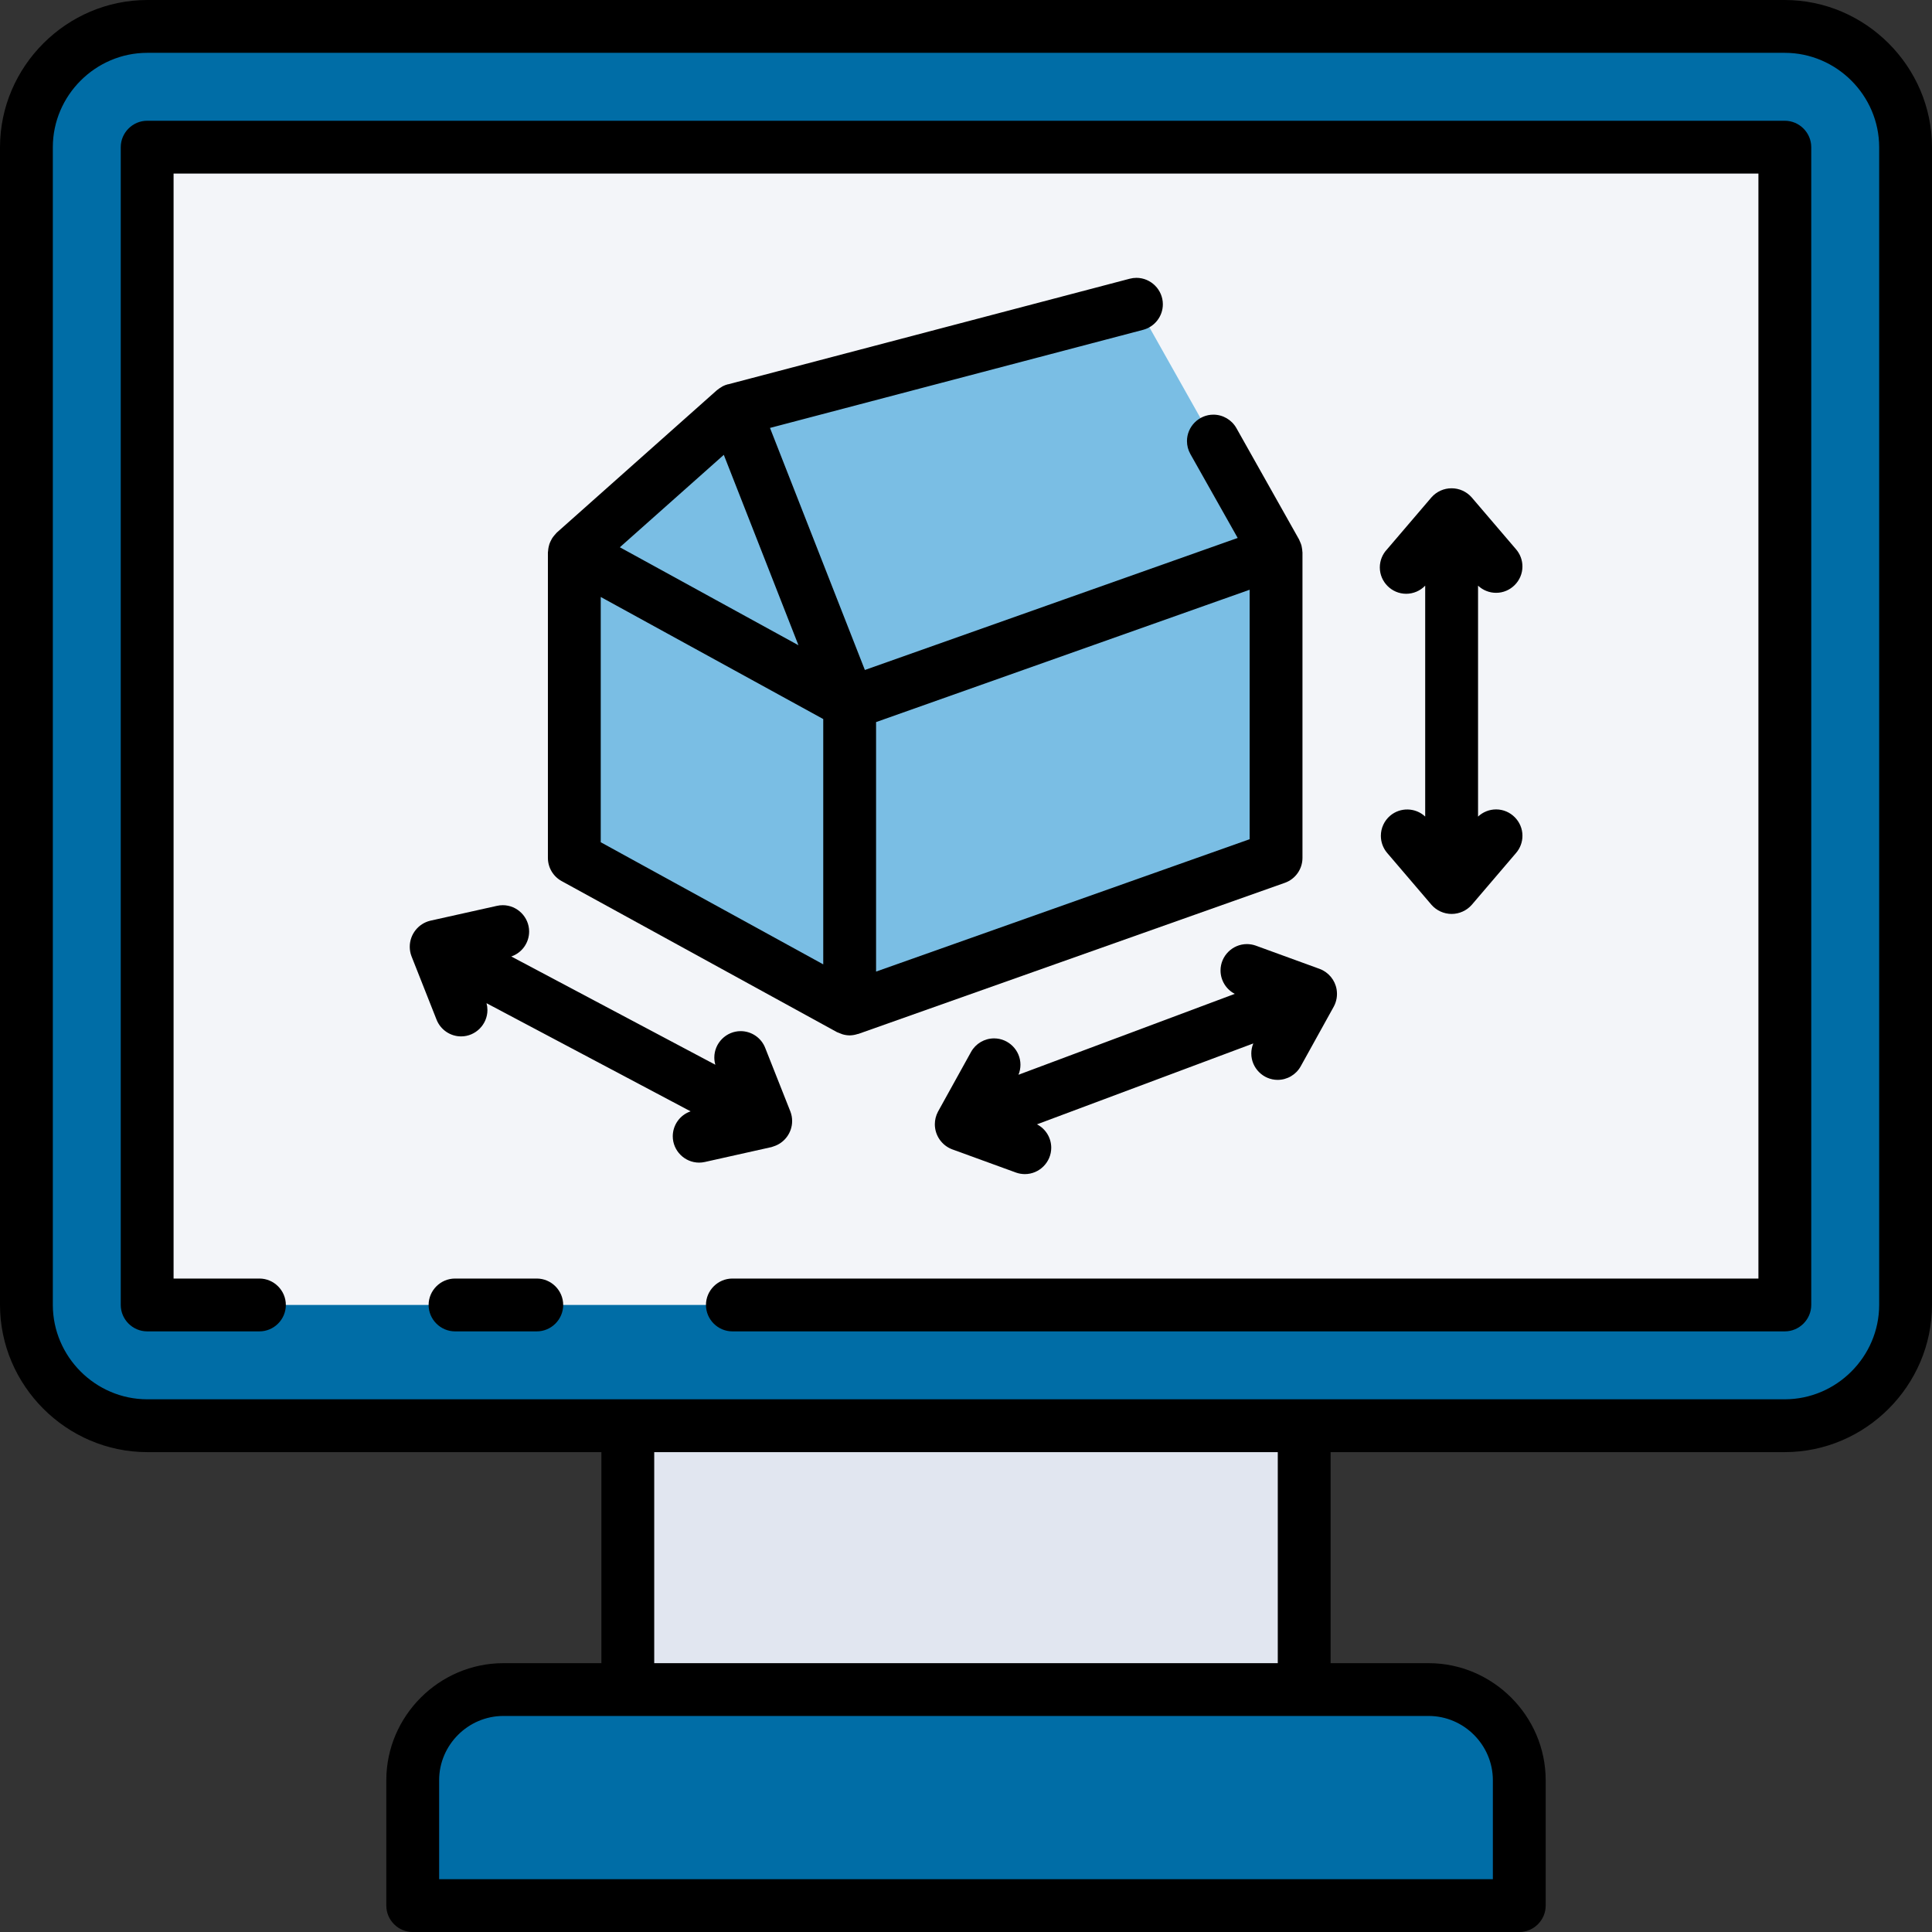 <?xml version="1.0" encoding="UTF-8" standalone="no"?>
<!DOCTYPE svg PUBLIC "-//W3C//DTD SVG 1.1//EN" "http://www.w3.org/Graphics/SVG/1.1/DTD/svg11.dtd">
<svg width="100%" height="100%" viewBox="0 0 128 128" version="1.1" xmlns="http://www.w3.org/2000/svg" xmlns:xlink="http://www.w3.org/1999/xlink" xml:space="preserve" xmlns:serif="http://www.serif.com/" style="fill-rule:evenodd;clip-rule:evenodd;stroke-linejoin:round;stroke-miterlimit:2;">
    <rect x="0" y="0" width="128" height="128" fill="#333333" stroke="none"/>
    <g>
        <g>
            <path d="M126.25,9.749C126.25,5.334 122.665,1.749 118.25,1.749L9.75,1.749C5.335,1.749 1.75,5.334 1.75,9.749L1.75,86.457C1.75,90.872 5.335,94.457 9.75,94.457L118.25,94.457C122.665,94.457 126.25,90.872 126.25,86.457L126.25,9.749Z" style="fill:rgb(0,109,166);"/>
            <rect x="9.75" y="9.748" width="108.5" height="76.708" style="fill:rgb(243,245,249);"/>
            <rect x="41.594" y="94.457" width="44.813" height="17.482" style="fill:rgb(225,230,240);"/>
            <path d="M33.344,111.939L94.656,111.939C97.948,111.939 100.656,114.647 100.656,117.939L100.656,126.252L27.344,126.252L27.344,117.939C27.344,114.647 30.052,111.939 33.344,111.939Z" style="fill:rgb(0,109,166);fill-rule:nonzero;"/>
            <path d="M56.292,66.847L38.05,56.839L38.05,36.595L56.292,46.603L56.292,66.847Z" style="fill:rgb(122,190,228);fill-rule:nonzero;"/>
            <path d="M56.292,66.847L84.542,56.839L84.542,36.595L56.292,46.603L56.292,66.847Z" style="fill:rgb(122,190,228);fill-rule:nonzero;"/>
            <path d="M38.05,36.595L48.667,27.159L56.292,46.603L38.05,36.595Z" style="fill:rgb(122,190,228);fill-rule:nonzero;"/>
            <path d="M48.667,27.159L75.292,20.159L84.542,36.595L56.292,46.603L48.667,27.159Z" style="fill:rgb(122,190,228);fill-rule:nonzero;"/>
            <g>
                <path d="M97.923,54.1L97.923,38.8C98.247,39.105 98.675,39.276 99.12,39.276C100.077,39.276 100.864,38.488 100.864,37.532C100.864,37.114 100.714,36.71 100.441,36.393L97.5,32.951C97.163,32.569 96.678,32.35 96.17,32.35C95.661,32.35 95.176,32.569 94.839,32.951L91.901,36.389C91.591,36.714 91.417,37.146 91.417,37.594C91.417,38.552 92.205,39.339 93.162,39.339C93.638,39.339 94.094,39.144 94.423,38.8L94.423,54.1C94.099,53.795 93.671,53.624 93.226,53.624C92.268,53.624 91.481,54.412 91.481,55.369C91.481,55.788 91.631,56.193 91.905,56.51L94.843,59.948C95.18,60.329 95.665,60.548 96.174,60.548C96.682,60.548 97.167,60.329 97.504,59.948L100.441,56.51C100.715,56.193 100.865,55.788 100.865,55.369C100.865,54.412 100.078,53.624 99.12,53.624C98.675,53.624 98.247,53.795 97.923,54.1Z" style="fill:rgb(225,230,240);fill-rule:nonzero;"/>
                <path d="M88.523,65.385C88.368,64.839 87.964,64.397 87.434,64.194L83.185,62.646C83,62.582 82.806,62.549 82.61,62.549C81.652,62.549 80.864,63.337 80.864,64.295C80.864,64.947 81.23,65.547 81.809,65.846L67.476,71.206C67.563,70.995 67.607,70.77 67.607,70.542C67.607,69.584 66.819,68.796 65.861,68.796C65.229,68.796 64.644,69.139 64.336,69.692L62.145,73.65C62.008,73.907 61.936,74.194 61.936,74.485C61.936,75.219 62.391,75.881 63.077,76.143L67.326,77.69C67.511,77.754 67.705,77.787 67.901,77.787C68.859,77.787 69.647,76.999 69.647,76.041C69.647,75.389 69.281,74.789 68.702,74.49L83.035,69.13C82.947,69.342 82.902,69.569 82.902,69.798C82.902,70.756 83.69,71.544 84.648,71.544C85.282,71.544 85.868,71.199 86.175,70.645L88.366,66.689C88.578,66.289 88.634,65.824 88.523,65.385Z" style="fill:rgb(225,230,240);fill-rule:nonzero;"/>
                <path d="M52.45,73.944C52.435,73.844 52.39,73.744 52.365,73.644L50.703,69.444C50.447,68.767 49.795,68.317 49.071,68.317C48.114,68.317 47.326,69.105 47.326,70.062C47.326,70.225 47.349,70.387 47.394,70.544L33.872,63.369C34.578,63.129 35.056,62.462 35.056,61.717C35.056,60.759 34.268,59.972 33.311,59.972C33.179,59.972 33.048,59.987 32.92,60.016L28.507,61C27.712,61.191 27.148,61.908 27.148,62.725C27.148,62.939 27.186,63.151 27.262,63.351L28.924,67.556C29.187,68.223 29.835,68.664 30.552,68.664C31.508,68.661 32.293,67.874 32.293,66.918C32.293,66.765 32.273,66.612 32.233,66.464L45.755,73.629C45.05,73.869 44.573,74.536 44.573,75.281C44.573,76.238 45.361,77.026 46.318,77.026C46.449,77.026 46.579,77.011 46.706,76.982L51.119,75.996C52.034,75.779 52.625,74.868 52.45,73.944Z" style="fill:rgb(225,230,240);fill-rule:nonzero;"/>
            </g>
        </g>
        <g>
            <path d="M118.25,0L9.75,0C4.405,0.007 0.008,4.403 0,9.748L0,86.457C0.006,91.803 4.404,96.201 9.75,96.207L39.844,96.207L39.844,110.189L33.344,110.189C29.094,110.194 25.599,113.689 25.594,117.939L25.594,126.252C25.594,127.212 26.384,128.002 27.344,128.002L100.656,128.002C101.616,128.002 102.406,127.212 102.406,126.252L102.406,117.939C102.401,113.689 98.906,110.194 94.656,110.189L88.156,110.189L88.156,96.207L118.25,96.207C123.596,96.201 127.994,91.803 128,86.457L128,9.748C127.992,4.403 123.595,0.007 118.25,0ZM98.906,117.939L98.906,124.5L29.094,124.5L29.094,117.937C29.097,115.607 31.014,113.69 33.344,113.687L94.656,113.687C96.987,113.69 98.904,115.608 98.906,117.939ZM84.656,110.189L43.344,110.189L43.344,96.207L84.656,96.207L84.656,110.189ZM124.5,86.457C124.496,89.884 121.677,92.703 118.25,92.707L9.75,92.707C6.323,92.703 3.504,89.884 3.5,86.457L3.5,9.748C3.505,6.322 6.324,3.504 9.75,3.5L118.25,3.5C121.677,3.504 124.496,6.323 124.5,9.75L124.5,86.457Z" style="fill-rule:nonzero;"/>
            <path d="M35.563,84.707L30.147,84.707C29.187,84.707 28.397,85.497 28.397,86.457C28.397,87.417 29.187,88.207 30.147,88.207L35.563,88.207C36.523,88.207 37.313,87.417 37.313,86.457C37.313,85.497 36.523,84.707 35.563,84.707Z" style="fill-rule:nonzero;"/>
            <path d="M118.25,8L9.75,8C8.791,8.001 8.002,8.789 8,9.748L8,86.457C8.001,87.417 8.79,88.206 9.75,88.207L17.188,88.207C18.148,88.207 18.938,87.417 18.938,86.457C18.938,85.497 18.148,84.707 17.188,84.707L11.5,84.707L11.5,11.5L116.5,11.5L116.5,84.707L48.522,84.707C47.562,84.707 46.772,85.497 46.772,86.457C46.772,87.417 47.562,88.207 48.522,88.207L118.25,88.207C119.21,88.206 119.999,87.417 120,86.457L120,9.748C119.998,8.789 119.209,8.001 118.25,8Z" style="fill-rule:nonzero;"/>
            <path d="M51.014,28.351L75.737,21.851C76.504,21.649 77.042,20.951 77.042,20.159C77.042,19.198 76.252,18.408 75.292,18.408C75.142,18.408 74.992,18.428 74.847,18.466L48.247,25.46L48.223,25.46C48.099,25.493 47.98,25.539 47.866,25.598C47.835,25.614 47.808,25.638 47.778,25.656C47.693,25.704 47.613,25.76 47.538,25.822C47.527,25.829 47.516,25.836 47.505,25.844L36.887,35.287C36.871,35.301 36.86,35.32 36.845,35.335C36.8,35.38 36.758,35.428 36.719,35.478C36.665,35.541 36.616,35.608 36.572,35.678C36.539,35.731 36.51,35.787 36.484,35.844C36.448,35.917 36.418,35.992 36.392,36.069C36.373,36.129 36.357,36.191 36.345,36.253C36.329,36.334 36.318,36.415 36.313,36.497C36.313,36.532 36.3,36.565 36.3,36.597L36.3,56.839C36.3,57.477 36.649,58.066 37.208,58.373L55.45,68.381C55.519,68.413 55.59,68.441 55.663,68.465C55.711,68.486 55.759,68.506 55.809,68.522C55.966,68.57 56.128,68.595 56.292,68.597C56.472,68.594 56.651,68.563 56.822,68.506C56.84,68.5 56.859,68.506 56.877,68.496L85.127,58.488C85.824,58.241 86.292,57.578 86.292,56.839L86.292,36.6C86.292,36.579 86.285,36.559 86.284,36.538C86.281,36.458 86.271,36.379 86.256,36.301C86.247,36.247 86.24,36.194 86.226,36.142C86.203,36.065 86.175,35.99 86.142,35.917C86.123,35.867 86.102,35.819 86.079,35.771C86.079,35.762 86.072,35.751 86.067,35.742L81.915,28.364C81.605,27.814 81.021,27.472 80.39,27.472C79.43,27.472 78.64,28.262 78.64,29.223C78.64,29.523 78.717,29.819 78.865,30.081L82,35.641L69.343,40.123L57.3,44.388L51.014,28.351ZM47.954,30.135L50.705,37.149L52.899,42.749L47.341,39.7L41.067,36.258L47.954,30.135ZM39.8,39.551L40.218,39.78L54.542,47.639L54.542,63.891L39.8,55.8L39.8,39.551ZM82.792,55.6L58.042,64.37L58.042,47.84L82.792,39.072L82.792,55.6Z" style="fill-rule:nonzero;"/>
            <path d="M92.1,54.045C91.711,54.377 91.486,54.864 91.486,55.375C91.486,55.792 91.635,56.195 91.906,56.512L94.844,59.95C95.181,60.331 95.666,60.55 96.175,60.55C96.683,60.55 97.168,60.331 97.505,59.95L100.442,56.512C100.716,56.195 100.866,55.79 100.866,55.371C100.866,54.414 100.079,53.626 99.121,53.626C98.676,53.626 98.248,53.797 97.924,54.102L97.924,38.8C98.248,39.105 98.676,39.276 99.121,39.276C100.078,39.276 100.865,38.488 100.865,37.532C100.865,37.114 100.715,36.71 100.442,36.393L97.5,32.951C97.163,32.569 96.678,32.35 96.17,32.35C95.661,32.35 95.176,32.569 94.839,32.951L91.901,36.389C91.591,36.714 91.417,37.146 91.417,37.594C91.417,38.552 92.205,39.339 93.162,39.339C93.638,39.339 94.094,39.144 94.423,38.8L94.423,54.1C93.779,53.496 92.772,53.473 92.1,54.045Z" style="fill-rule:nonzero;"/>
            <path d="M88.554,65.556C88.451,64.935 88.023,64.415 87.434,64.194L83.185,62.646C83,62.582 82.806,62.549 82.61,62.549C81.652,62.549 80.864,63.337 80.864,64.295C80.864,64.947 81.23,65.547 81.809,65.846L67.476,71.206C67.563,70.995 67.607,70.77 67.607,70.542C67.607,69.584 66.819,68.796 65.861,68.796C65.229,68.796 64.644,69.139 64.336,69.692L62.145,73.65C62.008,73.907 61.936,74.194 61.936,74.485C61.936,75.219 62.391,75.881 63.077,76.143L67.326,77.69C67.511,77.754 67.705,77.787 67.901,77.787C68.859,77.787 69.647,76.999 69.647,76.041C69.647,75.389 69.281,74.789 68.702,74.49L83.035,69.13C82.947,69.342 82.902,69.569 82.902,69.798C82.902,70.756 83.69,71.544 84.648,71.544C85.282,71.544 85.868,71.199 86.175,70.645L88.366,66.689C88.553,66.343 88.619,65.944 88.554,65.556Z" style="fill-rule:nonzero;"/>
            <path d="M51.23,75.957C51.971,75.733 52.481,75.045 52.481,74.271C52.481,74.057 52.442,73.844 52.365,73.643L50.703,69.443C50.447,68.766 49.795,68.316 49.071,68.316C48.114,68.316 47.326,69.104 47.326,70.061C47.326,70.224 47.349,70.386 47.394,70.543L33.872,63.369C34.578,63.129 35.056,62.462 35.056,61.717C35.056,60.759 34.268,59.972 33.311,59.972C33.179,59.972 33.048,59.987 32.92,60.016L28.507,61C27.712,61.191 27.148,61.908 27.148,62.725C27.148,62.939 27.186,63.151 27.262,63.351L28.924,67.556C29.187,68.223 29.835,68.664 30.552,68.664C31.508,68.661 32.293,67.874 32.293,66.918C32.293,66.765 32.273,66.612 32.233,66.464L45.755,73.629C45.05,73.869 44.573,74.536 44.573,75.281C44.573,76.238 45.361,77.026 46.318,77.026C46.449,77.026 46.579,77.011 46.706,76.982L51.119,75.996C51.158,75.985 51.192,75.968 51.23,75.957Z" style="fill-rule:nonzero;"/>
        </g>
    </g>
</svg>
